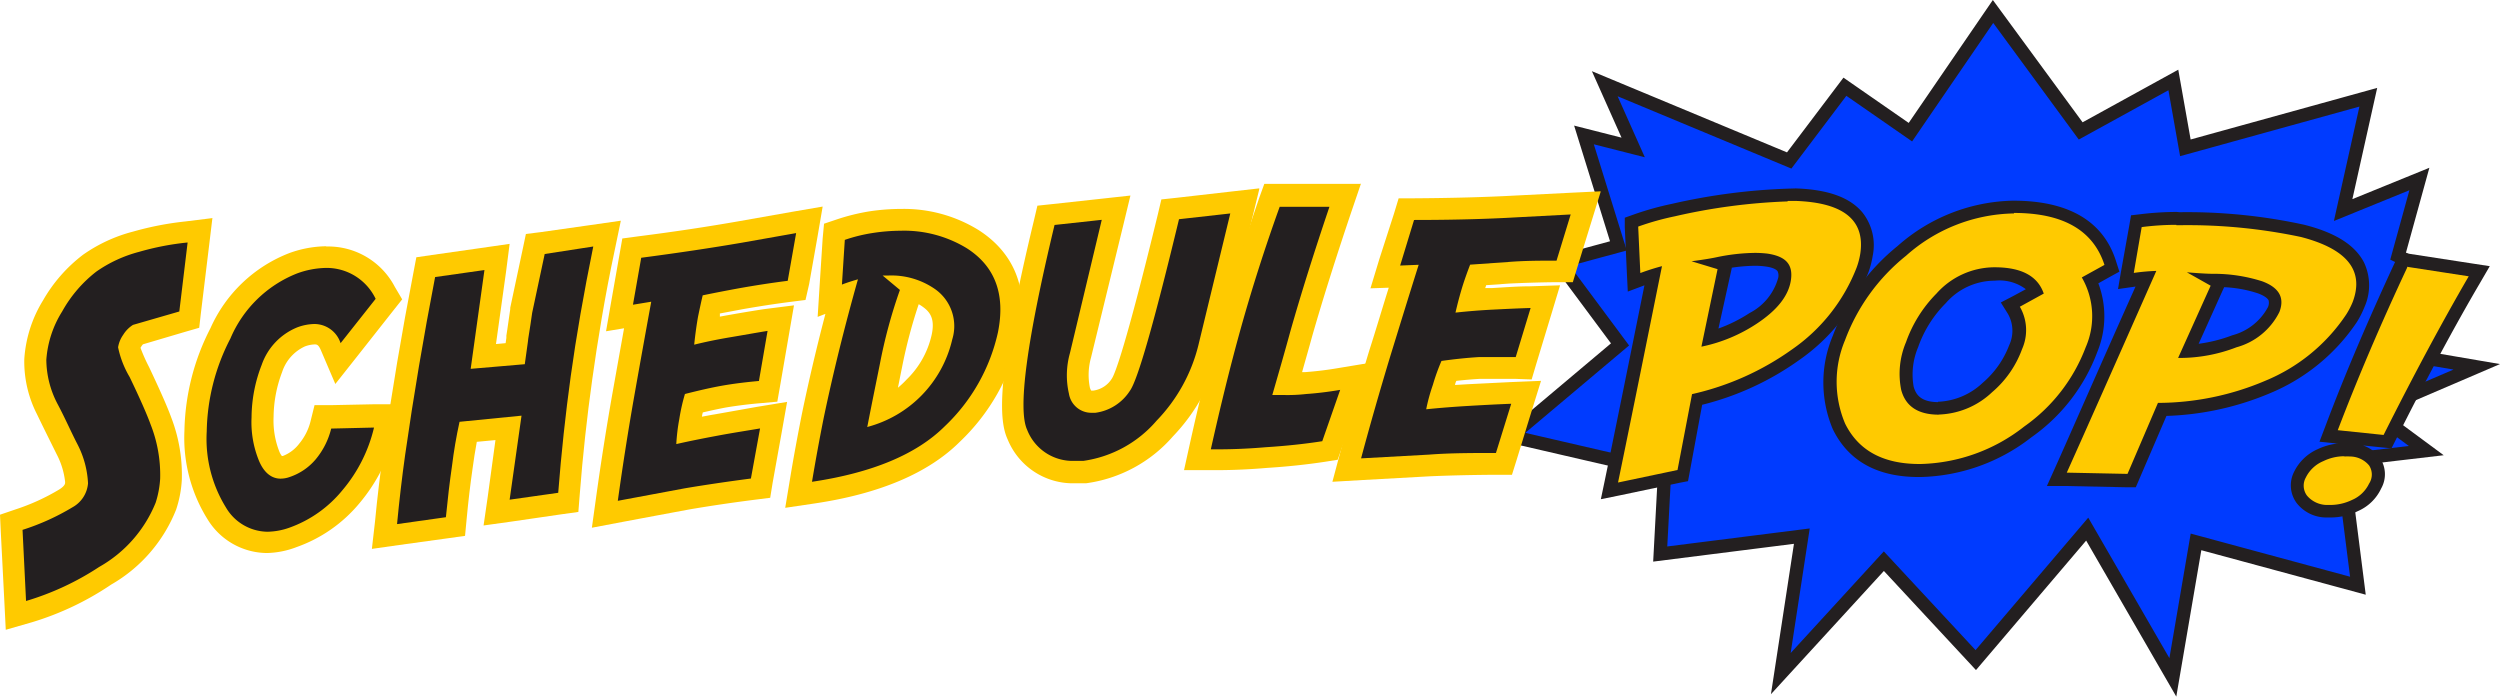 <svg xmlns="http://www.w3.org/2000/svg" width="941.812" height="262.424" viewBox="0 0 941.812 262.424">
  <g id="spop-logo-horizontal" transform="translate(-0.3 3.092)">
    <path id="Path_482" data-name="Path 482" d="M443.99,33.542,375.072,52.6l-4.528-25.567-34.907,19.2-33.02-45L271.484,46.7,246.813,29.58,225.822,57.364,156.339,28.448l10.708,24.01-18.538-4.717L161.48,89.535,139.027,95.62l23.067,31.039L120.96,161.283l57.927,13.4-1.651,30.944,53.351-6.746-7.925,51.794,38.822-42.36,34.624,37.265,41.983-49.341,32.265,55.851,8.727-51.04,60.993,16.51-5.991-47.171,31.746-3.727-20.048-14.812L484.84,135.1l-32.784-5.613,27.973-23.869L455.217,93.4l8.019-29.058-28.727,11.7Z" transform="translate(448.51)" fill="#003bff" stroke="#231f20" stroke-width="5"/>
    <path id="Path_483" data-name="Path 483" d="M164.57,115.926l1.51-3.349q9.764-21.7,32.076-72.314a34.106,34.106,0,0,0-4.293.472l-3.3.472,3.821-22.359,1.84-.236a117.924,117.924,0,0,1,13.349-.8H210.8a208.4,208.4,0,0,1,46.322,4.481c11.085,2.877,17.925,7.123,20.991,13.019a17.5,17.5,0,0,1,0,14.717,29.617,29.617,0,0,1-2.689,5.33,69.672,69.672,0,0,1-31.463,25.8,106.843,106.843,0,0,1-39.624,8.4l-11.51,26.793Zm60.9-73.823-11.7,25.708a56.89,56.89,0,0,0,17.5-3.727A23.586,23.586,0,0,0,246.082,52.15a5.9,5.9,0,0,0,0-4.434,9.01,9.01,0,0,0-5.33-3.962,56.086,56.086,0,0,0-17.312-2.642Z" transform="translate(610.615 61.536)" fill="#ffca00"/>
    <path id="Path_484" data-name="Path 484" d="M212.545,22.24h1.179a206,206,0,0,1,45.756,4.434q26.18,6.793,19.482,24.529a29.181,29.181,0,0,1-2.453,4.717,67.548,67.548,0,0,1-30.425,24.907,103.777,103.777,0,0,1-40.473,8.349l-11.463,26.746-22.878-.472Q181.365,92.95,205,39.458a75.477,75.477,0,0,0-8.491.755l2.972-17.265a103.491,103.491,0,0,1,13.066-.849m1.038,50.143a59.294,59.294,0,0,0,21.6-4.01,25.567,25.567,0,0,0,16.18-13.3c2.028-5.283,0-9.151-6.463-11.557a60,60,0,0,0-18.633-2.83h0q-2.877,0-9.765-.566l8.963,5.047L213.206,72.242h.566m-1.038-55a113.871,113.871,0,0,0-13.68.849l-3.585.425-.613,3.585L191.7,39.694l-1.132,6.6,6.6-.943h0c-14.151,31.6-24.152,54.577-30.378,68.446l-3.019,6.7h7.359l22.878.472h3.255L198.535,118l10.283-23.916a108.777,108.777,0,0,0,39.2-8.632A73.068,73.068,0,0,0,280.566,58.7,35.839,35.839,0,0,0,283.444,53a20.142,20.142,0,0,0-.236-16.793c-3.4-6.51-10.755-11.18-22.548-14.151a206.848,206.848,0,0,0-46.888-4.717Zm8.208,49.671L229.9,47.005l.66-1.415A46.89,46.89,0,0,1,243.4,47.949c2.972,1.132,3.726,2.217,3.915,2.642a4.012,4.012,0,0,1-.283,2.547,21.416,21.416,0,0,1-13.4,10.566A56.275,56.275,0,0,1,220.942,66.911Z" transform="translate(607.641 59.511)" fill="#231f20"/>
    <path id="Path_485" data-name="Path 485" d="M1.2,128.535l2.877-.991a83.729,83.729,0,0,0,17.784-8.114,7.076,7.076,0,0,0,3.915-5.755,29.718,29.718,0,0,0-3.585-12.736c-2.359-4.717-4.717-9.812-7.359-14.953a40.85,40.85,0,0,1-4.717-18.869,44.388,44.388,0,0,1,6.557-20.1A53.115,53.115,0,0,1,30.824,30.937a53.3,53.3,0,0,1,17.312-8.019A110,110,0,0,1,67,19.239L72.1,18.72,68.042,52.353,48.607,57.967a8.491,8.491,0,0,0-1.981,2.217,7.642,7.642,0,0,0-1.321,2.925h0a60.187,60.187,0,0,0,3.868,8.963c3.962,8.208,6.7,14.151,8.161,18.3A55.662,55.662,0,0,1,61.579,112.5a42.171,42.171,0,0,1-1.887,10.048A53.162,53.162,0,0,1,36.72,148.866a105.661,105.661,0,0,1-28.586,13.35l-5,1.509Z" transform="translate(3.345 65.013)" fill="#231f20"/>
    <path id="Path_486" data-name="Path 486" d="M70.963,27.07,67.849,52.92,50.4,57.967a11.557,11.557,0,0,0-3.679,3.727,11.132,11.132,0,0,0-1.934,4.717,36.133,36.133,0,0,0,4.34,11.18c3.915,8.114,6.557,14.151,7.925,17.925a51.889,51.889,0,0,1,3.585,20.378,36.275,36.275,0,0,1-1.7,9.057,48.775,48.775,0,0,1-21.274,24.2A103.776,103.776,0,0,1,10.112,161.98L8.791,135.187a88.213,88.213,0,0,0,18.869-8.538,11.321,11.321,0,0,0,5.8-9.01,35.661,35.661,0,0,0-3.915-14.576c-2.453-4.717-4.717-9.953-7.453-15.095a36.322,36.322,0,0,1-4.34-16.84,39.482,39.482,0,0,1,5.991-18.255,49.105,49.105,0,0,1,12.878-15A50.285,50.285,0,0,1,52.66,30.466a101.984,101.984,0,0,1,18.3-3.538m9.434-9.2L70.114,19a116.89,116.89,0,0,0-19.67,3.821,58.115,58.115,0,0,0-18.869,8.727,57.36,57.36,0,0,0-15.048,17.17A48.068,48.068,0,0,0,9.451,70.892a43.634,43.634,0,0,0,4.717,20.614c2.547,5.283,5.047,10.283,7.453,15.142a29.246,29.246,0,0,1,3.208,10.425v.33c0,.283,0,1.179-2.17,2.547A80.194,80.194,0,0,1,6.1,127.5L.3,129.479l.283,6.132L1.951,162.4,2.47,172.83l10-2.877A109.722,109.722,0,0,0,42.188,155.8,56.606,56.606,0,0,0,66.67,127.5a42.738,42.738,0,0,0,2.123-11.132,60.19,60.19,0,0,0-4.01-23.586c-1.509-4.151-4.245-10.283-8.3-18.869A65.615,65.615,0,0,1,53.226,66.6l.33-.519a4.34,4.34,0,0,1,.613-.8l15.944-4.717,5.236-1.509.613-5.378,3.113-25.614L80.3,17.872Z" transform="translate(0 61.333)" fill="#ffca00"/>
    <path id="Path_487" data-name="Path 487" d="M42.906,128.155a22.359,22.359,0,0,1-18.869-10.9A53.3,53.3,0,0,1,16.018,86.22a82.22,82.22,0,0,1,9.434-36.794A49.436,49.436,0,0,1,52.953,23.2,37.265,37.265,0,0,1,65.312,20.84,24.388,24.388,0,0,1,87.341,34.52l1.368,2.406L69.558,61.266,66.822,54.9c-1.793-4.151-4.151-4.717-6.179-4.717a15.331,15.331,0,0,0-4.953.991A19.859,19.859,0,0,0,44.51,63.247,50.709,50.709,0,0,0,41.066,81.5a34.529,34.529,0,0,0,2.453,14.67c1.84,4.293,3.679,4.293,4.387,4.293a6.038,6.038,0,0,0,2.076-.425,17.831,17.831,0,0,0,7.972-5.8A24.341,24.341,0,0,0,63,84.286l.755-3.066L88.285,80.7,86.964,85.89a60.852,60.852,0,0,1-12.689,25.331,50.143,50.143,0,0,1-21.84,15.236,29.576,29.576,0,0,1-9.529,1.7Z" transform="translate(58.152 72.893)" fill="#231f20"/>
    <path id="Path_488" data-name="Path 488" d="M68.575,28.141A20.472,20.472,0,0,1,87.113,39.792l-13.208,16.7a10.378,10.378,0,0,0-9.953-7.217A19.341,19.341,0,0,0,57.678,50.5,23.586,23.586,0,0,0,44.187,64.651a55.237,55.237,0,0,0-3.821,19.765,38.35,38.35,0,0,0,2.83,16.463c1.887,4.434,4.717,6.651,8.113,6.651a10.141,10.141,0,0,0,3.4-.613,21.982,21.982,0,0,0,9.812-6.651,28.774,28.774,0,0,0,5.849-11.6L86.5,88.284A56.606,56.606,0,0,1,74.613,111.87a45.521,45.521,0,0,1-20.048,14.151,25.756,25.756,0,0,1-8.208,1.51,18.4,18.4,0,0,1-15.614-9.1,49.153,49.153,0,0,1-7.264-28.68,78.493,78.493,0,0,1,8.915-35,45.379,45.379,0,0,1,25-24.482,33.019,33.019,0,0,1,10.991-2.123m0-8.161a41.888,41.888,0,0,0-13.727,2.547,53.728,53.728,0,0,0-29.765,28.3,87.645,87.645,0,0,0-9.812,38.586,57.879,57.879,0,0,0,8.727,33.445A26.416,26.416,0,0,0,46.168,135.55,33.018,33.018,0,0,0,57.4,133.286a54.2,54.2,0,0,0,23.586-16.463A64.956,64.956,0,0,0,94.566,89.841l2.5-10.331H86.453l-16.133.33H64.094l-1.509,6.085a21.18,21.18,0,0,1-4.2,8.349,14.151,14.151,0,0,1-6.227,4.717h-.377a6.321,6.321,0,0,1-.943-1.651,31.841,31.841,0,0,1-2.17-13.161,48.586,48.586,0,0,1,3.208-16.793,16.132,16.132,0,0,1,8.585-9.67,11.7,11.7,0,0,1,3.632-.755c.8,0,1.462,0,2.406,2.217l5.425,12.689,8.538-10.8L93.67,44.32l3.444-4.34L94.33,35.264A28.3,28.3,0,0,0,68.575,20.074Z" transform="translate(54.701 69.696)" fill="#ffca00"/>
    <path id="Path_489" data-name="Path 489" d="M31.09,127.494c.849-8.915,1.934-17.784,3.16-26.322,3.113-21.935,6.887-44.53,11.274-67.078l.566-2.877L73.12,27.538,67.884,65.275l12.029-1.038.708-5.519v-.236c0-.33.377-2.028,1.509-10.283l5.142-25.473L114.536,19l-1.179,5.708c-3.538,17.312-6.415,33.68-8.444,48.587s-3.585,28.869-4.717,43.634v3.3L73.12,124.1l4.717-31.935L62.6,93.531c-.9,4.717-1.651,8.963-2.17,13.3-.9,6.132-1.651,12.595-2.264,19.246l-.33,3.208L31.09,133.06Z" transform="translate(114.451 66.054)" fill="#231f20"/>
    <path id="Path_490" data-name="Path 490" d="M113.4,27.657q-5.378,26.322-8.491,48.87-2.972,21.557-4.717,43.917l-18.3,2.594L86.37,91.386,63.02,93.7q-1.84,8.4-2.83,16.557c-.9,6.179-1.651,12.642-2.311,19.387l-18.4,2.594q1.274-13.444,3.066-26.18,4.717-33.02,11.274-66.889l18.586-2.642L67.218,73.744,87.6,72l1.179-8.491c0-.8.708-4.387,1.6-10.849L95.1,30.488l18.3-2.83m10.378-9.717-11.51,1.651L93.681,22.233l-5.661.708-1.179,5.613L82.124,50.724v.519c-1.085,8.019-1.415,9.434-1.462,10v.849l-.283,1.981-3.632.33,3.774-27.076,1.368-10.661-10.8,1.557L52.548,30.865l-5.8.849-1.085,5.708c-4.387,22.6-8.208,45.285-11.321,67.314-1.226,8.585-2.311,17.5-3.16,26.51L30,141.576l10.236-1.462,18.444-2.547,6.415-.9.613-6.462c.613-6.6,1.368-12.972,2.217-18.869.425-3.349.991-6.7,1.6-10.095l7.029-.66L73.634,122l-1.557,10.755,10.8-1.509,18.444-2.689,6.462-.9.519-6.557c1.132-14.623,2.736-29.246,4.717-43.4s4.717-31.086,8.4-48.351l2.359-11.368Z" transform="translate(110.399 62.113)" fill="#ffca00"/>
    <path id="Path_491" data-name="Path 491" d="M49.459,123.167c1.793-12.878,3.868-26.133,6.179-39.482L61.016,53.73l-6.84,1.085,4.717-26.322,3.019-.377c14.151-1.792,26.746-3.727,37.737-5.708l20.236-3.538,6.038-.991-4.717,26.6-2.972.377c-5.9.755-11.982,1.7-18.02,2.783-4.01.708-7.736,1.462-11.132,2.123-.377,1.745-.8,3.491-1.132,5.283s-.519,3.019-.708,4.717c2.689-.566,5.519-1.085,8.4-1.6,4.717-.849,9.434-1.651,13.868-2.311l5.613-.9L110.4,82.741l-3.16.283c-4.717.377-9.1.943-13.4,1.651-3.538.66-7.406,1.509-11.415,2.547-.566,2.264-1.038,4.717-1.368,6.651a22.56,22.56,0,0,1-.613,3.491l10.425-2.028c5.566-1.038,10.849-1.934,15.85-2.783l5.708-.943-5.377,27.6-2.972.377c-8.444,1.085-16.793,2.311-24.718,3.679l-25.19,4.717-5.566,1.038Z" transform="translate(179.575 61.89)" fill="#231f20"/>
    <path id="Path_492" data-name="Path 492" d="M124.507,26.858l-3.161,17.925c-5.991.755-12.076,1.7-18.208,2.783-5.142.943-9.717,1.84-13.821,2.689-.613,2.594-1.179,5.236-1.745,7.972-.613,3.444-1.085,6.981-1.462,10.614,4.387-1.085,9.01-2.028,13.821-2.83s9.434-1.651,13.821-2.359L110.5,82.52c-4.717.425-9.434.991-13.727,1.745s-9.151,1.887-14.151,3.16A72.7,72.7,0,0,0,80.5,96.86a72.5,72.5,0,0,0-1.132,9.434c4.953-1.132,10.189-2.17,15.755-3.208s11.085-1.887,15.8-2.689l-3.444,18.869q-13.019,1.7-24.859,3.679l-25.284,4.717c1.793-12.878,3.821-25.944,6.179-39.341q3.255-18.4,6.415-35.662l-6.887,1.132L66.156,36.1Q87.288,33.32,104.223,30.4l20.237-3.585m10.048-10L123,18.791l-20.284,3.585c-11.038,1.934-23.586,3.868-37.737,5.661l-5.944.8-1.038,5.9L54.882,52.424,52.9,63.793l6.793-1.132q-2.123,11.887-4.34,24.293c-2.359,13.349-4.434,26.7-6.227,39.624L47.57,137.8l11.463-2.17q13.3-2.5,25.237-4.717c7.736-1.321,15.991-2.547,24.482-3.632l5.991-.755.9-5.566,3.443-19.152L121.11,90.4l-11.463,1.887-15.9,2.83c-1.557.236-3.066.566-4.717.849a10.788,10.788,0,0,1,.33-1.6c3.066-.708,6.038-1.368,8.868-1.887,3.962-.66,8.4-1.226,12.925-1.6l6.274-.566,1.085-6.179,3.255-18.869L123.7,54.028l-11.18,1.415c-4.387.66-9.1,1.462-14.151,2.359l-2.594.472a10.42,10.42,0,0,0,0-1.179l8.491-1.6c5.944-1.038,11.934-1.981,17.784-2.736L128.044,52l1.368-5.991,3.16-17.878Z" transform="translate(175.709 57.913)" fill="#ffca00"/>
    <path id="Path_493" data-name="Path 493" d="M64.932,115.864c1.321-7.878,2.783-15.991,4.387-24.057,3.019-14.623,6.7-29.812,10.9-45.19L75.5,48.361l1.651-25.944,2.594-.9a69.623,69.623,0,0,1,11.227-2.736,79.817,79.817,0,0,1,11.274-.9,49.247,49.247,0,0,1,27.312,7.264c12.265,7.83,16.793,19.906,13.585,35.9a73.823,73.823,0,0,1-21.086,37.737C110.83,109.92,93.235,117.326,69.7,120.817l-5.566.849Zm41.039-70.05a185.109,185.109,0,0,0-7.406,27.312c-.8,3.821-1.934,9.434-3.4,16.652a40.475,40.475,0,0,0,12.406-8.821,38.3,38.3,0,0,0,10.236-18.869,13.067,13.067,0,0,0-4.717-14.623,20,20,0,0,0-6.51-3.208Z" transform="translate(237.265 61.834)" fill="#231f20"/>
    <path id="Path_494" data-name="Path 494" d="M106.644,25.217a45.379,45.379,0,0,1,24.765,6.6q16.038,10.236,11.746,31.652a69.389,69.389,0,0,1-20,35.379Q107.257,114.7,73.1,119.8q1.981-11.887,4.387-23.963,5.33-25.473,12.925-52.313c-2.17.613-4.2,1.274-6.038,1.981l1.085-16.84a60.658,60.658,0,0,1,10.519-2.594,70.284,70.284,0,0,1,10.614-.849M93.813,99.182a44.483,44.483,0,0,0,32.124-33.02,17.029,17.029,0,0,0-6.368-18.869A28.774,28.774,0,0,0,101.738,42.1H99.709l6.51,5.425a191.228,191.228,0,0,0-7.547,27.878c-.991,5-2.642,12.878-4.717,23.586m12.689-81.984h0a80.19,80.19,0,0,0-11.84.9A77.922,77.922,0,0,0,82.822,20.83l-5.189,1.745-.519,5.566-1.085,16.84-.8,12.689,2.925-1.132C74.8,69.322,71.831,81.964,69.284,94.276c-1.6,8.114-3.113,16.227-4.434,24.246l-1.84,11.085,11.132-1.651c24.388-3.632,42.784-11.416,54.625-23.208a77.786,77.786,0,0,0,22.406-39.624c4.717-22.265-5.9-34.152-15.378-40.19a53.493,53.493,0,0,0-29.152-7.925Zm-1.226,67.6c.613-2.972,1.085-5.472,1.51-7.5a190.928,190.928,0,0,1,6.368-24.2,12.556,12.556,0,0,1,1.557.991c2.547,1.84,4.717,4.293,3.3,10.661A33.681,33.681,0,0,1,108.719,81.3a33.017,33.017,0,0,1-3.538,3.3Z" transform="translate(233.102 58.61)" fill="#ffca00"/>
    <path id="Path_495" data-name="Path 495" d="M104.54,118.476a22.6,22.6,0,0,1-21.652-14.151C80.341,98.758,78.6,84.418,92.983,24.463l.66-2.83L120.06,18.8l-13.3,55.851A27.549,27.549,0,0,0,106.38,88c1.132,3.774,2.925,4.1,4.717,4.1h.943a14.481,14.481,0,0,0,10.048-6.651c1.462-1.981,5.66-12.878,17.784-63.163l.66-2.783,28.3-3.16L155.061,71.824a66.984,66.984,0,0,1-16.651,30.284,48.587,48.587,0,0,1-30.143,16.368A33.452,33.452,0,0,1,104.54,118.476Z" transform="translate(300.585 56.203)" fill="#231f20"/>
    <path id="Path_496" data-name="Path 496" d="M166.33,24.7,154.254,74.56a62.361,62.361,0,0,1-15.708,28.3A44.577,44.577,0,0,1,111,118h-3.255a18.4,18.4,0,0,1-17.972-11.7Q84.393,94.655,100.1,29.134L117.885,27.2,105.9,77.39a30.944,30.944,0,0,0-.377,15.331,8.538,8.538,0,0,0,8.538,7.17h1.415a18.3,18.3,0,0,0,13.019-8.3q4.387-6.038,18.491-64.625l19.34-2.17m10.755-9.434-11.651,1.321L146.046,18.9l-5.708.613-1.321,5.613c-12.123,49.86-16.085,59.813-17.218,61.7a9.765,9.765,0,0,1-7.17,4.717h-.708a3.538,3.538,0,0,1-.519-1.179,24.292,24.292,0,0,1,.424-11.227L125.951,29.37l2.736-11.321L117.13,19.322,99.394,21.256l-5.755.613-1.321,5.613c-14.482,60.144-13.114,75.474-9.859,82.5a26.558,26.558,0,0,0,25.425,16.463h4.1a52.691,52.691,0,0,0,32.69-17.642A70.427,70.427,0,0,0,162.32,76.683l12.17-49.813,2.783-11.415Z" transform="translate(297.476 52.523)" fill="#ffca00"/>
    <path id="Path_497" data-name="Path 497" d="M95.94,115.469l1.085-4.717c3.538-16.038,7.359-31.511,11.321-45.851,4.293-15.189,9.434-30.661,14.718-45.992l.991-2.689,27.359-.33-1.84,5.472c-5.8,17.123-10.755,33.02-14.765,46.888-1.651,6.038-3.4,12.312-5.283,18.869a48.118,48.118,0,0,0,6.981-.33c3.962-.283,8.161-.8,12.5-1.51l6.793-1.132-9.859,28.3-2.406.377c-6.746,1.038-14.152,1.793-21.6,2.311-6.6.519-12.878.8-18.586.8Z" transform="translate(355.507 54.493)" fill="#231f20"/>
    <path id="Path_498" data-name="Path 498" d="M149.72,23.471q-8.774,25.944-14.812,47.171c-2.076,7.642-4.387,15.614-6.793,23.963h4.245a62.2,62.2,0,0,0,8.538-.377c4.057-.283,8.349-.8,12.783-1.557l-6.746,19.34c-6.651,1.038-13.727,1.793-21.274,2.264-6.6.566-12.689.8-18.35.8h-2.359c3.585-16.038,7.312-31.275,11.321-45.662q6.368-22.784,14.623-45.709h18.869m11.415-8.632H125.1l-1.934,5.33c-5.425,15.9-10.425,31.463-14.718,46.558C104.436,81.4,100.615,96.917,97.03,113.1l-2.17,9.812h12.453c5.849,0,12.264-.283,18.868-.849,7.595-.472,15-1.274,21.84-2.311l4.717-.755,1.651-4.717,7.17-19.01,4.717-13.019-13.633,2.264c-4.151.708-8.208,1.179-12.029,1.462h-1.274c1.321-4.717,2.594-9.1,3.774-13.444,3.962-13.821,8.915-29.529,14.67-46.605l3.727-10.944Z" transform="translate(351.493 51.111)" fill="#ffca00"/>
    <path id="Path_499" data-name="Path 499" d="M109.248,111.739c3.3-12.5,6.981-25.425,10.944-38.4,3.066-10,6.085-19.67,9.01-29.1l-6.934.283,7.83-25.661h3.019c14.151,0,26.982-.472,38.3-1.038l20.52-1.038,5.8-.283-7.878,25.944h-3.019c-5.944,0-12.076,0-18.255.519l-11.274.755c-.613,1.7-1.227,3.4-1.792,5.142s-.849,2.877-1.274,4.387c2.783-.236,5.66-.425,8.538-.566,4.717-.283,9.434-.472,14.151-.613h5.708l-8.161,26.793H157.835c-3.632.236-7.547.613-11.651,1.085-.849,2.17-1.557,4.34-2.17,6.462-.377,1.132-.707,2.264-1.038,3.4l10.613-.755c5.613-.33,10.991-.566,16.038-.8l5.8-.283-8.349,27.029h-3.019c-8.585,0-16.982,0-24.954.613s-16.6.849-25.614,1.368l-5.613.33Z" transform="translate(399.89 56.761)" fill="#231f20"/>
    <path id="Path_500" data-name="Path 500" d="M196.477,24.317l-5.33,17.406c-6.038,0-12.17,0-18.4.519l-14.151.991c-.943,2.453-1.887,5.047-2.736,7.689-1.038,3.349-1.981,6.84-2.783,10.378q7.076-.778,14.152-1.132c4.717-.236,9.434-.472,14.151-.613l-5.613,18.491H161.948c-4.717.283-9.434.8-14.151,1.462a77.985,77.985,0,0,0-3.255,9.057,68.281,68.281,0,0,0-2.5,9.151c5.047-.519,10.378-.943,16.038-1.274s10.944-.613,15.991-.8l-5.755,18.538c-8.774,0-17.17,0-25.142.613l-25.661,1.415c3.349-12.548,7.028-25.331,10.944-38.3,3.679-11.934,7.264-23.586,10.755-34.624l-6.981.283,5.236-17.17q21.369,0,38.492-.991l20.52-1.085m11.274-8.727-11.651.566-20.567,1.038c-11.227.613-24.01.943-38.115,1.038h-5.755l-1.745,5.755L124.4,41.11,121.05,52.148l6.887-.236c-2.406,7.642-4.717,15.519-7.312,23.586-3.962,13.066-7.642,26.039-10.991,38.586l-2.925,10.944,11.321-.66,25.567-1.415c7.783-.33,16.133-.519,24.765-.566h5.991l1.793-5.708,5.708-18.586L185.3,87.008l-11.6.472-16.085.8-4.717.283a5.045,5.045,0,0,1,.519-1.557c3.113-.33,6.132-.613,9.01-.755h13.019l6.321.236,1.793-6.038,5.613-18.491,3.3-10.944-11.416.377c-4.387,0-9.434.377-14.151.66h-2.642a9.886,9.886,0,0,0,.377-1.085l8.632-.613c6.085-.283,12.123-.472,17.972-.519h6.038l1.745-5.755,5.283-17.123,3.444-11.132Z" transform="translate(395.541 53.378)" fill="#ffca00"/>
    <path id="Path_501" data-name="Path 501" d="M180.013,116.011c-14.623,0-24.812-5.566-30.19-16.6a42.455,42.455,0,0,1,0-33.02,76,76,0,0,1,23.586-33.02A65.1,65.1,0,0,1,215.25,16.81c19.953,0,32.171,7.17,36.794,21.274l.613,1.934L244.5,44.735a32.36,32.36,0,0,1,.472,26.18,66.464,66.464,0,0,1-23.963,30.944,68.3,68.3,0,0,1-40.52,14.434Zm28.3-74.106a26.888,26.888,0,0,0-19.67,9.2A47.171,47.171,0,0,0,177.7,68.51a28.773,28.773,0,0,0-1.793,16.463c.849,3.208,2.972,7.547,11.651,7.547a28.3,28.3,0,0,0,18.869-7.783,37.029,37.029,0,0,0,10.283-15.142,15.142,15.142,0,0,0-.66-13.774L214.684,53.6l9.434-5.142c-2.359-4.293-7.453-6.415-15.378-6.415Z" transform="translate(543.377 57.913)" fill="#ffca00"/>
    <path id="Path_502" data-name="Path 502" d="M217.715,20.963q27.737,0,34.1,19.576l-8.538,4.717a29.2,29.2,0,0,1,1.462,26.322A64.2,64.2,0,0,1,221.63,101.39a65.615,65.615,0,0,1-39.058,14.151H182.1q-20.519,0-28.02-15.284a40.473,40.473,0,0,1,0-31.369A73.729,73.729,0,0,1,177.053,37.1a62.549,62.549,0,0,1,40.284-15.944h.377m-28.3,75.757h0a30.568,30.568,0,0,0,20.048-8.4,38.727,38.727,0,0,0,11.321-16.274,17.6,17.6,0,0,0-.849-15.944l9.01-4.953c-2.264-6.6-8.4-9.906-18.491-9.906h-.472a29.387,29.387,0,0,0-21.463,9.906,49.343,49.343,0,0,0-11.463,18.3,30.661,30.661,0,0,0-1.84,17.878c1.6,6.227,6.321,9.434,14.151,9.434m28.3-80.616h-.377a67.55,67.55,0,0,0-43.4,17.076,79.061,79.061,0,0,0-24.435,33.869,45.285,45.285,0,0,0,0,35.1c5.849,12.029,16.746,18.067,32.407,18.067h.519a70.332,70.332,0,0,0,41.888-14.953,68.4,68.4,0,0,0,24.812-32.077,35.285,35.285,0,0,0,.425-25.944L253.9,45.02l3.538-1.934-1.226-3.821C251.49,24.029,238.235,16.34,217.479,16.34Zm-28.3,80.616V92.239c-6.887,0-8.585-2.925-9.434-5.8a26.558,26.558,0,0,1,1.7-14.953,44.01,44.01,0,0,1,10.378-16.51,24.482,24.482,0,0,1,17.972-8.491h.472A16.557,16.557,0,0,1,222.2,49.69l-4.717,2.547-4.717,2.453,2.736,4.387a12.831,12.831,0,0,1,.425,11.7,34.908,34.908,0,0,1-9.953,14.151,25.945,25.945,0,0,1-16.887,7.17v4.717Z" transform="translate(541.29 56.166)" fill="#231f20"/>
    <path id="Path_503" data-name="Path 503" d="M196.285,115.743h-1.7a12.359,12.359,0,0,1-9.057-4.717,8.68,8.68,0,0,1-.708-9.434,15.331,15.331,0,0,1,7.783-7.406,20.614,20.614,0,0,1,8.868-2.028h2.217a11.7,11.7,0,0,1,8.915,4.34,8.443,8.443,0,0,1,.425,9.434,14.954,14.954,0,0,1-7.548,7.264,20.993,20.993,0,0,1-9.2,2.547Zm-.708-28.3,1.132-2.972C204.21,64.8,213.031,44,222.937,22.721l.755-1.651,28.586,4.387-1.792,3.113c-10,17.218-20.756,37.265-31.982,59.625l-.755,1.462Z" transform="translate(681.922 73.748)" fill="#ffca00"/>
    <path id="Path_504" data-name="Path 504" d="M227.018,25.932l23.256,3.585Q235.085,55.65,218.2,89.283l-17.265-1.793q11.274-29.529,26.18-61.323M203.527,97.4a14.148,14.148,0,0,1,1.981,0,9.434,9.434,0,0,1,7.217,3.349,6.227,6.227,0,0,1,0,6.887,12.546,12.546,0,0,1-6.415,6.132,18.869,18.869,0,0,1-8.161,1.887h-1.51a9.953,9.953,0,0,1-7.312-3.538,6.274,6.274,0,0,1-.425-6.793,12.879,12.879,0,0,1,6.6-6.179,18.113,18.113,0,0,1,7.831-1.84m20.8-76.606L222.584,24c-9.906,21.369-18.869,42.171-26.274,61.889l-2.264,5.944,6.321.66h.755a22.877,22.877,0,0,0-7.689,2.123,17.878,17.878,0,0,0-8.963,8.585,11.18,11.18,0,0,0,.991,11.746,14.151,14.151,0,0,0,10.755,5.425h2.076a22.975,22.975,0,0,0,10.238-2.407,17.217,17.217,0,0,0,8.772-8.537,10.9,10.9,0,0,0-.708-11.793,12.689,12.689,0,0,0-6.132-4.387L217.82,94l3.349.33,1.509-2.972c11.18-22.312,21.935-42.454,31.935-59.483L258.2,25.7l-7.076-1.085-23.256-3.585-3.585-.566Z" transform="translate(680.057 71.481)" fill="#231f20"/>
    <path id="Path_505" data-name="Path 505" d="M129.483,123.711q4.717-23.3,15.755-77.55l-4.1,1.415-3.113,1.179-.99-22.689,1.7-.613a116.668,116.668,0,0,1,14.152-3.962,232.129,232.129,0,0,1,43.209-5.661h3.019c11.415.425,18.868,3.113,23.255,8.208a17.6,17.6,0,0,1,3.349,14.151,31.58,31.58,0,0,1-1.462,5.8,70.05,70.05,0,0,1-25.19,31.982,106.89,106.89,0,0,1-37.077,16.935l-5.472,28.633L128.87,127.06ZM172.315,42.1l-5.8,27.642a58.3,58.3,0,0,0,16.274-7.406,23.586,23.586,0,0,0,11.84-14.859,5.472,5.472,0,0,0-.708-4.387,8.915,8.915,0,0,0-6.038-2.736,42.93,42.93,0,0,0-4.481-.236,71.133,71.133,0,0,0-13.019,1.415Z" transform="translate(477.913 54.27)" fill="#ffca00"/>
    <path id="Path_506" data-name="Path 506" d="M198.624,20.077H201.6q27.029.991,24.293,19.765a27.877,27.877,0,0,1-1.368,5.283,66.89,66.89,0,0,1-24.293,30.85,103.777,103.777,0,0,1-37.737,16.887l-5.472,28.586-22.406,4.717q5-24.152,16.557-81.512a85.471,85.471,0,0,0-8.161,2.594l-.8-17.5a102.172,102.172,0,0,1,13.774-3.868,223.029,223.029,0,0,1,42.454-5.613M166.029,74.985a59.392,59.392,0,0,0,20.8-8.632c7.736-5.095,12.076-10.566,12.925-16.51s-2.028-8.868-8.774-9.906a39.057,39.057,0,0,0-4.717-.283,74.059,74.059,0,0,0-14.151,1.557c-1.887.425-5.189.991-9.812,1.6l9.812,2.972-6.085,29.2m32.6-59.53h0a229.164,229.164,0,0,0-43.634,5.708,111.284,111.284,0,0,0-14.387,4.01L137.16,26.4v3.585l.8,17.548.33,6.7,6.274-2.359h0c-6.793,33.68-11.793,58.351-14.906,73.352l-1.509,7.217,7.217-1.462,22.406-4.717,3.208-.613.613-3.255,4.717-25.52a107.08,107.08,0,0,0,36.605-16.887,71.983,71.983,0,0,0,26.039-33.02,33.775,33.775,0,0,0,1.6-6.179,19.86,19.86,0,0,0-3.868-16.368c-4.717-5.661-12.925-8.632-25.1-9.057ZM177.255,45.267a63.072,63.072,0,0,1,8.868-.755,28.916,28.916,0,0,1,4.2.283c3.113.425,4.1,1.368,4.387,1.745a3.87,3.87,0,0,1,.236,2.547A21.227,21.227,0,0,1,184.19,62.3a55.715,55.715,0,0,1-11.746,5.849l4.717-21.369.33-1.509Z" transform="translate(475.236 52.523)" fill="#231f20"/>
  </g>
</svg>
